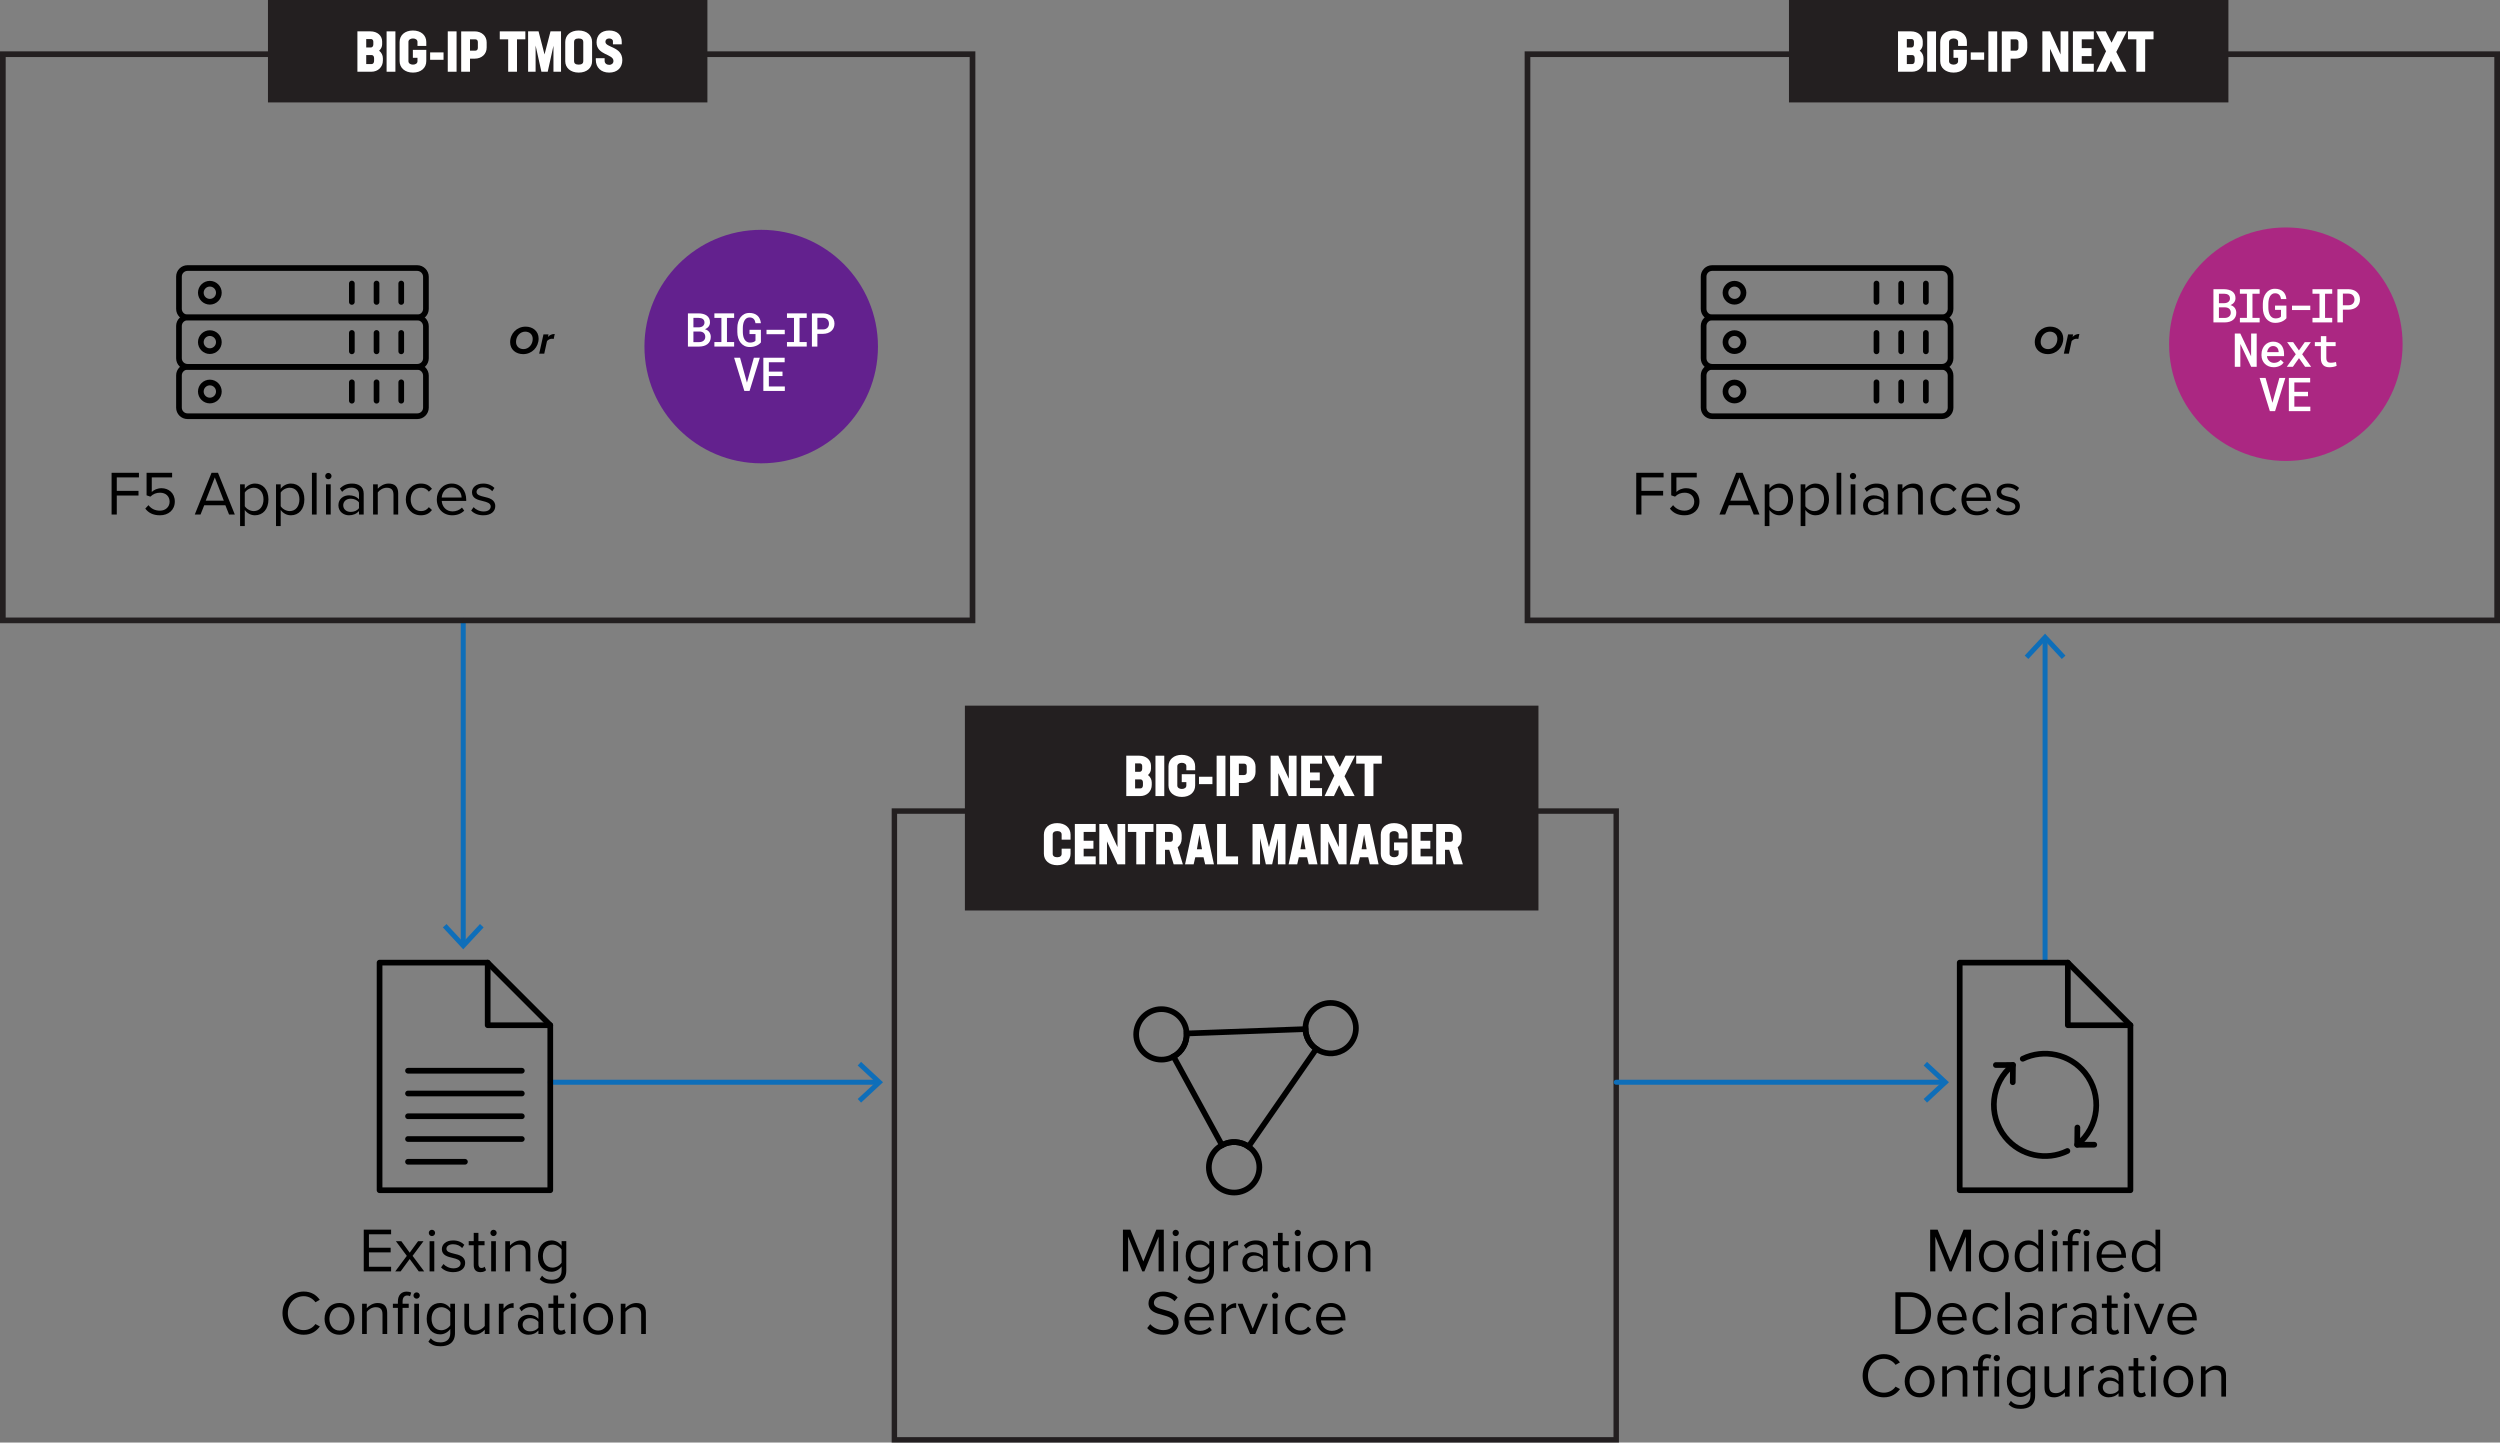 <?xml version="1.0" encoding="UTF-8"?>
<svg xmlns="http://www.w3.org/2000/svg" viewBox="0 0 439.371 253.526">
  <rect x="0" y="0" width="439.371" height="253.526" fill="#808080" stroke="none"/>
  <g id="Layer_1" data-name="Layer 1">
    <g>
      <line x1="359.418" y1="112.315" x2="359.418" y2="169.18" fill="none" stroke="#0e6eb9" stroke-linecap="round" stroke-miterlimit="10" stroke-width=".876"/>
      <polygon points="355.836 115.218 356.477 115.816 359.417 112.652 362.359 115.816 363 115.218 359.417 111.365 355.836 115.218" fill="#0e6eb9" stroke-width="0"/>
    </g>
    <g>
      <line x1="81.413" y1="109.032" x2="81.413" y2="165.897" fill="none" stroke="#0e6eb9" stroke-linecap="round" stroke-miterlimit="10" stroke-width=".876"/>
      <polygon points="77.831 162.994 78.472 162.397 81.413 165.561 84.354 162.397 84.995 162.994 81.413 166.847 77.831 162.994" fill="#0e6eb9" stroke-width="0"/>
    </g>
    <rect x="268.453" y="9.525" width="170.418" height="99.507" fill="none" stroke="#231f20" stroke-miterlimit="10"/>
    <rect x="314.409" width="77.231" height="18" fill="#231f20" stroke-width="0"/>
    <g>
      <path d="m338.05,10.229v.41c0,1.139-.85,1.969-2.028,1.969h-2.449v-7.096h2.309c1.18,0,2.039.75,2.039,1.769v.51c0,.41-.189.82-.529,1.12.42.32.659.819.659,1.319Zm-2.928-3.368v1.479h.839c.23,0,.41-.22.41-.53v-.5c0-.25-.18-.45-.399-.45h-.85Zm1.379,3.348c0-.3-.16-.529-.41-.529h-.969v1.579h.959c.26,0,.42-.25.42-.55v-.5Z" fill="#fff" stroke-width="0"/>
      <path d="m338.703,5.512h1.55v7.096h-1.55v-7.096Z" fill="#fff" stroke-width="0"/>
      <path d="m344.132,8.07v-.709c0-.36-.33-.6-.79-.6s-.799.24-.799.6v3.398c0,.36.34.6.789.6.47,0,.8-.24.8-.6v-.6h-.81v-1.399h2.358v1.979c0,1.189-.919,2.019-2.339,2.019s-2.349-.83-2.349-2.019v-3.358c0-1.189.92-2.019,2.339-2.019s2.349.83,2.349,2.019v.689h-1.549Z" fill="#fff" stroke-width="0"/>
      <path d="m346.353,9.21h2.358v1.299h-2.358v-1.299Z" fill="#fff" stroke-width="0"/>
      <path d="m349.453,5.512h1.549v7.096h-1.549v-7.096Z" fill="#fff" stroke-width="0"/>
      <path d="m356.29,7.45v.91c0,1.149-.869,1.949-2.108,1.949h-.819v2.299h-1.55v-7.096h2.359c1.239,0,2.118.8,2.118,1.939Zm-1.549-.07c0-.28-.18-.47-.46-.47h-.919v1.999h.909c.29,0,.47-.19.47-.48v-1.049Z" fill="#fff" stroke-width="0"/>
      <path d="m363.5,5.512v7.096h-1.359l-1.849-4.038v4.038h-1.35v-7.096h1.35l1.849,4.058v-4.058h1.359Z" fill="#fff" stroke-width="0"/>
      <path d="m365.862,6.911v1.549h1.719v1.399h-1.719v1.349h2.118v1.399h-3.668v-7.096h3.668v1.399h-2.118Z" fill="#fff" stroke-width="0"/>
      <path d="m371.93,9.13l1.779,3.478h-1.739l-.979-1.919-.919,1.919h-1.649l1.709-3.598-1.779-3.498h1.729l1.02,1.989.999-1.989h1.68l-1.85,3.618Z" fill="#fff" stroke-width="0"/>
      <path d="m378.48,6.911h-1.47v5.697h-1.549v-5.697h-1.479v-1.399h4.498v1.399Z" fill="#fff" stroke-width="0"/>
    </g>
    <g>
      <path d="m360.324,57.405c1.288,0,2.29.812,2.29,2.087,0,1.527-1.17,2.746-2.711,2.746-1.296,0-2.297-.812-2.297-2.094,0-1.527,1.177-2.738,2.718-2.738Zm-.063.882c-.903,0-1.618.792-1.618,1.793,0,.792.567,1.275,1.317,1.275.896,0,1.617-.792,1.617-1.793,0-.785-.567-1.275-1.316-1.275Z" stroke-width="0"/>
      <path d="m362.716,62.154l.75-3.383h.89l-.105.448c.301-.322.665-.525,1.197-.525l-.188.882c-.057-.014-.183-.042-.329-.042-.322,0-.638.182-.841.406l-.483,2.213h-.89Z" stroke-width="0"/>
    </g>
    <rect x="157.187" y="142.542" width="126.861" height="110.507" fill="none" stroke="#231f20" stroke-miterlimit="10" stroke-width=".954"/>
    <rect x="169.58" y="124.017" width="100.8" height="36" fill="#231f20" stroke-width="0"/>
    <g>
      <path d="m202.419,137.53v.41c0,1.14-.85,1.969-2.029,1.969h-2.449v-7.096h2.309c1.18,0,2.039.75,2.039,1.769v.51c0,.41-.19.82-.53,1.12.42.319.66.819.66,1.318Zm-2.928-3.368v1.479h.839c.23,0,.41-.22.41-.529v-.5c0-.25-.18-.45-.399-.45h-.85Zm1.379,3.349c0-.3-.16-.529-.41-.529h-.969v1.579h.959c.26,0,.42-.25.42-.55v-.5Z" fill="#fff" stroke-width="0"/>
      <path d="m203.071,132.812h1.549v7.096h-1.549v-7.096Z" fill="#fff" stroke-width="0"/>
      <path d="m208.499,135.371v-.71c0-.36-.33-.6-.79-.6s-.799.24-.799.6v3.398c0,.359.34.6.79.6.47,0,.799-.24.799-.6v-.6h-.81v-1.399h2.359v1.979c0,1.189-.919,2.02-2.339,2.02s-2.349-.83-2.349-2.02v-3.357c0-1.19.919-2.02,2.339-2.02s2.349.83,2.349,2.02v.689h-1.549Z" fill="#fff" stroke-width="0"/>
      <path d="m210.721,136.511h2.359v1.299h-2.359v-1.299Z" fill="#fff" stroke-width="0"/>
      <path d="m213.82,132.812h1.549v7.096h-1.549v-7.096Z" fill="#fff" stroke-width="0"/>
      <path d="m220.658,134.751v.91c0,1.149-.87,1.948-2.109,1.948h-.819v2.299h-1.549v-7.096h2.359c1.239,0,2.119.8,2.119,1.939Zm-1.549-.069c0-.28-.18-.47-.46-.47h-.919v2h.91c.29,0,.47-.19.47-.48v-1.049Z" fill="#fff" stroke-width="0"/>
      <path d="m227.868,132.812v7.096h-1.359l-1.849-4.037v4.037h-1.35v-7.096h1.35l1.849,4.058v-4.058h1.359Z" fill="#fff" stroke-width="0"/>
      <path d="m230.23,134.212v1.549h1.719v1.399h-1.719v1.349h2.118v1.399h-3.668v-7.096h3.668v1.399h-2.118Z" fill="#fff" stroke-width="0"/>
      <path d="m236.299,136.431l1.779,3.478h-1.739l-.979-1.919-.919,1.919h-1.649l1.709-3.598-1.779-3.499h1.729l1.02,1.989.999-1.989h1.68l-1.85,3.619Z" fill="#fff" stroke-width="0"/>
      <path d="m242.848,134.212h-1.47v5.697h-1.549v-5.697h-1.479v-1.399h4.498v1.399Z" fill="#fff" stroke-width="0"/>
      <path d="m183.461,150.039v-3.357c0-1.189.919-2.02,2.339-2.02s2.349.83,2.349,2.02v.89h-1.569v-.91c0-.359-.26-.6-.77-.6-.53,0-.799.24-.799.6v3.398c0,.359.27.6.79.6s.779-.24.779-.6v-.909h1.569v.889c0,1.189-.919,2.02-2.339,2.02s-2.349-.83-2.349-2.02Z" fill="#fff" stroke-width="0"/>
      <path d="m190.45,146.212v1.549h1.719v1.399h-1.719v1.349h2.119v1.399h-3.668v-7.096h3.668v1.399h-2.119Z" fill="#fff" stroke-width="0"/>
      <path d="m197.758,144.813v7.096h-1.359l-1.849-4.037v4.037h-1.35v-7.096h1.35l1.849,4.058v-4.058h1.359Z" fill="#fff" stroke-width="0"/>
      <path d="m202.718,146.212h-1.469v5.696h-1.549v-5.696h-1.479v-1.399h4.498v1.399Z" fill="#fff" stroke-width="0"/>
      <path d="m205.489,149.35h-.74v2.559h-1.549v-7.096h2.359c1.239,0,2.119.789,2.119,1.938v.66c0,.63-.27,1.159-.709,1.499l.919,2.998h-1.619l-.779-2.559Zm-.74-1.399h.91c.29,0,.47-.18.47-.47v-.799c0-.29-.18-.47-.46-.47h-.919v1.738Z" fill="#fff" stroke-width="0"/>
      <path d="m211.519,150.659h-1.449l-.29,1.249h-1.509l1.529-7.096h2.009l1.539,7.096h-1.539l-.29-1.249Zm-.719-3.958l-.45,2.559h.899l-.45-2.559Z" fill="#fff" stroke-width="0"/>
      <path d="m217.589,150.509v1.399h-3.688v-7.096h1.549v5.696h2.139Z" fill="#fff" stroke-width="0"/>
      <path d="m225.918,151.908h-1.33v-4.567l-1.009,4.567h-1.109l-1.02-4.607v4.607h-1.319v-7.096h1.839l1.05,4.058,1.049-4.058h1.85v7.096Z" fill="#fff" stroke-width="0"/>
      <path d="m229.718,150.659h-1.449l-.289,1.249h-1.51l1.529-7.096h2.009l1.539,7.096h-1.539l-.29-1.249Zm-.719-3.958l-.45,2.559h.899l-.449-2.559Z" fill="#fff" stroke-width="0"/>
      <path d="m236.658,144.813v7.096h-1.359l-1.85-4.037v4.037h-1.349v-7.096h1.349l1.85,4.058v-4.058h1.359Z" fill="#fff" stroke-width="0"/>
      <path d="m240.459,150.659h-1.449l-.29,1.249h-1.509l1.529-7.096h2.009l1.539,7.096h-1.539l-.29-1.249Zm-.72-3.958l-.449,2.559h.899l-.45-2.559Z" fill="#fff" stroke-width="0"/>
      <path d="m245.808,147.371v-.71c0-.359-.329-.6-.789-.6s-.8.24-.8.6v3.398c0,.359.34.6.79.6.47,0,.799-.24.799-.6v-.6h-.81v-1.399h2.359v1.979c0,1.189-.92,2.02-2.339,2.02s-2.349-.83-2.349-2.02v-3.357c0-1.189.919-2.02,2.339-2.02s2.349.83,2.349,2.02v.689h-1.55Z" fill="#fff" stroke-width="0"/>
      <path d="m249.659,146.212v1.549h1.719v1.399h-1.719v1.349h2.119v1.399h-3.668v-7.096h3.668v1.399h-2.119Z" fill="#fff" stroke-width="0"/>
      <path d="m254.699,149.35h-.74v2.559h-1.549v-7.096h2.358c1.239,0,2.119.789,2.119,1.938v.66c0,.63-.27,1.159-.71,1.499l.92,2.998h-1.619l-.779-2.559Zm-.74-1.399h.91c.289,0,.47-.18.47-.47v-.799c0-.29-.181-.47-.46-.47h-.92v1.738Z" fill="#fff" stroke-width="0"/>
    </g>
    <g>
      <path d="m203.624,223.447v-6.105l-2.497,6.105h-.374l-2.486-6.105v6.105h-.914v-7.338h1.31l2.277,5.589,2.288-5.589h1.309v7.338h-.913Z" stroke-width="0"/>
      <path d="m206.076,216.681c0-.309.253-.55.55-.55.308,0,.561.241.561.55s-.253.561-.561.561c-.297,0-.55-.253-.55-.561Zm.143,6.766v-5.313h.825v5.313h-.825Z" stroke-width="0"/>
      <path d="m209.101,224.195c.44.528.968.727,1.728.727.88,0,1.705-.43,1.705-1.596v-.759c-.385.539-1.034.946-1.782.946-1.386,0-2.365-1.034-2.365-2.751,0-1.705.968-2.761,2.365-2.761.715,0,1.354.352,1.782.935v-.803h.825v5.16c0,1.76-1.232,2.31-2.53,2.31-.902,0-1.518-.176-2.146-.792l.418-.616Zm3.433-4.599c-.286-.462-.924-.857-1.584-.857-1.067,0-1.706.847-1.706,2.023,0,1.167.638,2.024,1.706,2.024.66,0,1.298-.407,1.584-.869v-2.321Z" stroke-width="0"/>
      <path d="m215.008,223.447v-5.313h.825v.858c.429-.562,1.045-.969,1.771-.969v.848c-.099-.022-.198-.033-.33-.033-.506,0-1.199.418-1.441.847v3.763h-.825Z" stroke-width="0"/>
      <path d="m221.961,223.447v-.604c-.44.483-1.045.736-1.761.736-.902,0-1.859-.604-1.859-1.76,0-1.188.958-1.749,1.859-1.749.726,0,1.332.23,1.761.726v-.957c0-.715-.572-1.122-1.343-1.122-.638,0-1.155.231-1.628.737l-.385-.572c.572-.594,1.254-.88,2.124-.88,1.122,0,2.058.506,2.058,1.793v3.652h-.825Zm0-2.123c-.319-.44-.88-.66-1.463-.66-.771,0-1.31.484-1.31,1.166,0,.671.539,1.155,1.31,1.155.583,0,1.144-.22,1.463-.66v-1.001Z" stroke-width="0"/>
      <path d="m224.6,222.335v-3.477h-.881v-.726h.881v-1.452h.825v1.452h1.078v.726h-1.078v3.301c0,.396.176.683.539.683.23,0,.45-.1.561-.221l.242.616c-.209.198-.506.341-.99.341-.781,0-1.177-.45-1.177-1.243Z" stroke-width="0"/>
      <path d="m227.526,216.681c0-.309.253-.55.55-.55.308,0,.562.241.562.55s-.254.561-.562.561c-.297,0-.55-.253-.55-.561Zm.143,6.766v-5.313h.825v5.313h-.825Z" stroke-width="0"/>
      <path d="m229.836,220.784c0-1.54,1.013-2.783,2.63-2.783s2.629,1.243,2.629,2.783-1.012,2.794-2.629,2.794-2.63-1.254-2.63-2.794Zm4.39,0c0-1.078-.627-2.046-1.76-2.046s-1.771.968-1.771,2.046c0,1.089.638,2.058,1.771,2.058s1.76-.969,1.76-2.058Z" stroke-width="0"/>
      <path d="m240.022,223.447v-3.477c0-.935-.473-1.231-1.188-1.231-.649,0-1.266.396-1.573.824v3.884h-.825v-5.313h.825v.771c.374-.44,1.1-.902,1.892-.902,1.111,0,1.694.561,1.694,1.716v3.729h-.825Z" stroke-width="0"/>
      <path d="m202.154,232.72c.484.539,1.276,1.045,2.311,1.045,1.309,0,1.727-.704,1.727-1.266,0-.88-.891-1.122-1.859-1.386-1.177-.309-2.486-.639-2.486-2.079,0-1.211,1.078-2.036,2.52-2.036,1.122,0,1.991.374,2.607,1.023l-.55.671c-.55-.604-1.32-.88-2.123-.88-.88,0-1.507.474-1.507,1.166,0,.737.847.957,1.782,1.21,1.199.319,2.563.693,2.563,2.233,0,1.067-.726,2.156-2.707,2.156-1.276,0-2.211-.483-2.816-1.166l.539-.692Z" stroke-width="0"/>
      <path d="m210.778,229.001c1.606,0,2.553,1.254,2.553,2.85v.209h-4.302c.066,1.001.77,1.837,1.914,1.837.605,0,1.221-.242,1.64-.671l.396.539c-.528.528-1.243.813-2.112.813-1.573,0-2.707-1.133-2.707-2.794,0-1.54,1.1-2.783,2.618-2.783Zm-1.749,2.453h3.487c-.011-.792-.539-1.771-1.749-1.771-1.133,0-1.694.957-1.738,1.771Z" stroke-width="0"/>
      <path d="m214.661,234.447v-5.313h.825v.858c.429-.562,1.045-.969,1.771-.969v.848c-.099-.022-.198-.033-.33-.033-.506,0-1.199.418-1.441.847v3.763h-.825Z" stroke-width="0"/>
      <path d="m219.71,234.447l-2.211-5.313h.891l1.771,4.356,1.76-4.356h.902l-2.211,5.313h-.902Z" stroke-width="0"/>
      <path d="m223.539,227.681c0-.309.253-.55.55-.55.308,0,.562.241.562.55s-.254.561-.562.561c-.297,0-.55-.253-.55-.561Zm.143,6.766v-5.313h.825v5.313h-.825Z" stroke-width="0"/>
      <path d="m228.5,229.001c.968,0,1.54.396,1.947.924l-.551.506c-.352-.483-.803-.692-1.353-.692-1.134,0-1.838.869-1.838,2.046s.704,2.058,1.838,2.058c.55,0,1.001-.221,1.353-.693l.551.506c-.407.528-.979.924-1.947.924-1.585,0-2.651-1.21-2.651-2.794,0-1.573,1.066-2.783,2.651-2.783Z" stroke-width="0"/>
      <path d="m233.912,229.001c1.606,0,2.553,1.254,2.553,2.85v.209h-4.302c.065,1.001.77,1.837,1.914,1.837.605,0,1.221-.242,1.64-.671l.396.539c-.528.528-1.243.813-2.112.813-1.573,0-2.706-1.133-2.706-2.794,0-1.54,1.1-2.783,2.618-2.783Zm-1.749,2.453h3.487c-.011-.792-.539-1.771-1.749-1.771-1.134,0-1.694.957-1.738,1.771Z" stroke-width="0"/>
    </g>
    <g>
      <path d="m63.928,223.447v-7.338h4.808v.814h-3.895v2.365h3.817v.814h-3.817v2.53h3.895v.813h-4.808Z" stroke-width="0"/>
      <path d="m73.597,223.447l-1.595-2.178-1.595,2.178h-.946l2.036-2.729-1.925-2.585h.957l1.474,2.024,1.474-2.024h.957l-1.925,2.585,2.046,2.729h-.957Z" stroke-width="0"/>
      <path d="m75.357,216.681c0-.309.253-.55.55-.55.308,0,.562.241.562.55s-.253.561-.562.561c-.297,0-.55-.253-.55-.561Zm.143,6.766v-5.313h.825v5.313h-.825Z" stroke-width="0"/>
      <path d="m77.942,222.149c.352.407,1.023.759,1.75.759.814,0,1.254-.363,1.254-.88,0-.583-.649-.771-1.364-.946-.902-.209-1.925-.451-1.925-1.551,0-.825.715-1.529,1.98-1.529.902,0,1.54.341,1.969.77l-.385.572c-.319-.385-.902-.671-1.584-.671-.726,0-1.177.33-1.177.803,0,.518.605.683,1.298.848.924.209,1.991.473,1.991,1.65,0,.891-.715,1.605-2.09,1.605-.869,0-1.606-.264-2.145-.836l.429-.594Z" stroke-width="0"/>
      <path d="m83.255,222.335v-3.477h-.88v-.726h.88v-1.452h.825v1.452h1.078v.726h-1.078v3.301c0,.396.176.683.539.683.231,0,.451-.1.561-.221l.242.616c-.209.198-.506.341-.99.341-.781,0-1.177-.45-1.177-1.243Z" stroke-width="0"/>
      <path d="m86.181,216.681c0-.309.253-.55.55-.55.308,0,.561.241.561.55s-.253.561-.561.561c-.297,0-.55-.253-.55-.561Zm.143,6.766v-5.313h.825v5.313h-.825Z" stroke-width="0"/>
      <path d="m92.385,223.447v-3.477c0-.935-.473-1.231-1.188-1.231-.649,0-1.265.396-1.573.824v3.884h-.825v-5.313h.825v.771c.374-.44,1.1-.902,1.892-.902,1.111,0,1.694.561,1.694,1.716v3.729h-.825Z" stroke-width="0"/>
      <path d="m95.266,224.195c.44.528.968.727,1.728.727.88,0,1.705-.43,1.705-1.596v-.759c-.385.539-1.034.946-1.782.946-1.386,0-2.365-1.034-2.365-2.751,0-1.705.968-2.761,2.365-2.761.715,0,1.354.352,1.782.935v-.803h.825v5.16c0,1.76-1.232,2.31-2.53,2.31-.902,0-1.518-.176-2.146-.792l.418-.616Zm3.433-4.599c-.286-.462-.924-.857-1.584-.857-1.067,0-1.706.847-1.706,2.023,0,1.167.638,2.024,1.706,2.024.66,0,1.298-.407,1.584-.869v-2.321Z" stroke-width="0"/>
      <path d="m49.645,230.783c0-2.256,1.661-3.796,3.741-3.796,1.331,0,2.233.627,2.816,1.452l-.77.43c-.418-.616-1.177-1.067-2.046-1.067-1.573,0-2.794,1.232-2.794,2.981,0,1.738,1.221,2.981,2.794,2.981.869,0,1.628-.44,2.046-1.067l.781.429c-.616.837-1.496,1.452-2.827,1.452-2.08,0-3.741-1.54-3.741-3.795Z" stroke-width="0"/>
      <path d="m57.037,231.784c0-1.54,1.012-2.783,2.629-2.783s2.629,1.243,2.629,2.783-1.012,2.794-2.629,2.794-2.629-1.254-2.629-2.794Zm4.39,0c0-1.078-.627-2.046-1.76-2.046s-1.771.968-1.771,2.046c0,1.089.638,2.058,1.771,2.058s1.76-.969,1.76-2.058Z" stroke-width="0"/>
      <path d="m67.223,234.447v-3.477c0-.935-.473-1.231-1.188-1.231-.649,0-1.265.396-1.573.824v3.884h-.825v-5.313h.825v.771c.374-.44,1.1-.902,1.892-.902,1.111,0,1.694.561,1.694,1.716v3.729h-.825Z" stroke-width="0"/>
      <path d="m70.754,234.447h-.825v-4.588h-.88v-.726h.88v-.407c0-1.1.616-1.728,1.54-1.728.308,0,.594.056.803.188l-.209.627c-.121-.077-.264-.132-.473-.132-.539,0-.836.374-.836,1.045v.407h1.078v.726h-1.078v4.588Zm1.914-6.766c0-.309.253-.55.55-.55.308,0,.561.241.561.55s-.253.561-.561.561c-.297,0-.55-.253-.55-.561Zm.143,6.766v-5.313h.825v5.313h-.825Z" stroke-width="0"/>
      <path d="m75.704,235.195c.44.528.968.727,1.727.727.88,0,1.705-.43,1.705-1.596v-.759c-.385.539-1.034.946-1.782.946-1.386,0-2.365-1.034-2.365-2.751,0-1.705.968-2.761,2.365-2.761.715,0,1.354.352,1.782.935v-.803h.825v5.16c0,1.76-1.232,2.31-2.53,2.31-.902,0-1.518-.176-2.146-.792l.418-.616Zm3.432-4.599c-.286-.462-.924-.857-1.584-.857-1.067,0-1.706.847-1.706,2.023,0,1.167.638,2.024,1.706,2.024.66,0,1.298-.407,1.584-.869v-2.321Z" stroke-width="0"/>
      <path d="m85.197,234.447v-.748c-.407.462-1.1.88-1.892.88-1.111,0-1.694-.539-1.694-1.693v-3.752h.825v3.498c0,.936.473,1.211,1.188,1.211.649,0,1.265-.374,1.573-.804v-3.905h.825v5.313h-.825Z" stroke-width="0"/>
      <path d="m87.672,234.447v-5.313h.825v.858c.429-.562,1.045-.969,1.771-.969v.848c-.099-.022-.198-.033-.33-.033-.506,0-1.199.418-1.441.847v3.763h-.825Z" stroke-width="0"/>
      <path d="m94.624,234.447v-.604c-.44.483-1.045.736-1.76.736-.902,0-1.859-.604-1.859-1.76,0-1.188.957-1.749,1.859-1.749.726,0,1.332.23,1.76.726v-.957c0-.715-.572-1.122-1.342-1.122-.638,0-1.155.231-1.628.737l-.385-.572c.572-.594,1.254-.88,2.124-.88,1.122,0,2.057.506,2.057,1.793v3.652h-.825Zm0-2.123c-.319-.44-.88-.66-1.463-.66-.771,0-1.31.484-1.31,1.166,0,.671.539,1.155,1.31,1.155.583,0,1.144-.22,1.463-.66v-1.001Z" stroke-width="0"/>
      <path d="m97.263,233.335v-3.477h-.88v-.726h.88v-1.452h.825v1.452h1.078v.726h-1.078v3.301c0,.396.176.683.539.683.231,0,.451-.1.561-.221l.242.616c-.209.198-.506.341-.99.341-.781,0-1.177-.45-1.177-1.243Z" stroke-width="0"/>
      <path d="m100.189,227.681c0-.309.253-.55.55-.55.308,0,.562.241.562.55s-.253.561-.562.561c-.297,0-.55-.253-.55-.561Zm.143,6.766v-5.313h.825v5.313h-.825Z" stroke-width="0"/>
      <path d="m102.499,231.784c0-1.54,1.012-2.783,2.629-2.783s2.629,1.243,2.629,2.783-1.012,2.794-2.629,2.794-2.629-1.254-2.629-2.794Zm4.39,0c0-1.078-.627-2.046-1.76-2.046s-1.771.968-1.771,2.046c0,1.089.638,2.058,1.771,2.058s1.76-.969,1.76-2.058Z" stroke-width="0"/>
      <path d="m112.685,234.447v-3.477c0-.935-.473-1.231-1.188-1.231-.649,0-1.265.396-1.573.824v3.884h-.825v-5.313h.825v.771c.374-.44,1.1-.902,1.892-.902,1.111,0,1.694.561,1.694,1.716v3.729h-.825Z" stroke-width="0"/>
    </g>
    <g>
      <path d="m345.494,223.447v-6.105l-2.497,6.105h-.374l-2.486-6.105v6.105h-.914v-7.338h1.31l2.277,5.589,2.288-5.589h1.31v7.338h-.913Z" stroke-width="0"/>
      <path d="m347.781,220.784c0-1.54,1.012-2.783,2.629-2.783s2.63,1.243,2.63,2.783-1.013,2.794-2.63,2.794-2.629-1.254-2.629-2.794Zm4.39,0c0-1.078-.627-2.046-1.761-2.046s-1.771.968-1.771,2.046c0,1.089.639,2.058,1.771,2.058s1.761-.969,1.761-2.058Z" stroke-width="0"/>
      <path d="m358.231,223.447v-.792c-.396.539-1.045.924-1.793.924-1.387,0-2.365-1.056-2.365-2.783,0-1.694.968-2.794,2.365-2.794.715,0,1.364.352,1.793.935v-2.827h.825v7.338h-.825Zm0-3.851c-.297-.462-.935-.857-1.595-.857-1.067,0-1.706.88-1.706,2.057s.639,2.047,1.706,2.047c.66,0,1.298-.374,1.595-.837v-2.409Z" stroke-width="0"/>
      <path d="m360.562,216.681c0-.309.253-.55.55-.55.309,0,.562.241.562.55s-.253.561-.562.561c-.297,0-.55-.253-.55-.561Zm.144,6.766v-5.313h.825v5.313h-.825Z" stroke-width="0"/>
      <path d="m364.237,223.447h-.825v-4.588h-.881v-.726h.881v-.407c0-1.1.616-1.728,1.54-1.728.308,0,.594.056.803.188l-.209.627c-.121-.077-.264-.132-.473-.132-.539,0-.836.374-.836,1.045v.407h1.078v.726h-1.078v4.588Zm1.914-6.766c0-.309.253-.55.55-.55.309,0,.562.241.562.55s-.253.561-.562.561c-.297,0-.55-.253-.55-.561Zm.143,6.766v-5.313h.825v5.313h-.825Z" stroke-width="0"/>
      <path d="m371.09,218.001c1.606,0,2.553,1.254,2.553,2.85v.209h-4.302c.065,1.001.77,1.837,1.914,1.837.605,0,1.221-.242,1.64-.671l.396.539c-.528.528-1.243.813-2.112.813-1.573,0-2.706-1.133-2.706-2.794,0-1.54,1.1-2.783,2.618-2.783Zm-1.749,2.453h3.487c-.011-.792-.539-1.771-1.749-1.771-1.134,0-1.694.957-1.738,1.771Z" stroke-width="0"/>
      <path d="m378.823,223.447v-.792c-.396.539-1.046.924-1.794.924-1.386,0-2.365-1.056-2.365-2.783,0-1.694.969-2.794,2.365-2.794.716,0,1.364.352,1.794.935v-2.827h.825v7.338h-.825Zm0-3.851c-.298-.462-.936-.857-1.596-.857-1.067,0-1.705.88-1.705,2.057s.638,2.047,1.705,2.047c.66,0,1.298-.374,1.596-.837v-2.409Z" stroke-width="0"/>
      <path d="m333.112,234.447v-7.338h2.509c2.277,0,3.763,1.596,3.763,3.675,0,2.09-1.485,3.663-3.763,3.663h-2.509Zm.914-.813h1.595c1.782,0,2.816-1.276,2.816-2.85,0-1.584-1.001-2.86-2.816-2.86h-1.595v5.71Z" stroke-width="0"/>
      <path d="m343.09,229.001c1.606,0,2.553,1.254,2.553,2.85v.209h-4.302c.066,1.001.771,1.837,1.914,1.837.605,0,1.222-.242,1.64-.671l.396.539c-.528.528-1.243.813-2.112.813-1.573,0-2.707-1.133-2.707-2.794,0-1.54,1.101-2.783,2.618-2.783Zm-1.749,2.453h3.487c-.011-.792-.539-1.771-1.749-1.771-1.133,0-1.694.957-1.738,1.771Z" stroke-width="0"/>
      <path d="m349.316,229.001c.968,0,1.54.396,1.947.924l-.551.506c-.352-.483-.803-.692-1.353-.692-1.134,0-1.838.869-1.838,2.046s.704,2.058,1.838,2.058c.55,0,1.001-.221,1.353-.693l.551.506c-.407.528-.979.924-1.947.924-1.585,0-2.651-1.21-2.651-2.794,0-1.573,1.066-2.783,2.651-2.783Z" stroke-width="0"/>
      <path d="m352.418,234.447v-7.338h.825v7.338h-.825Z" stroke-width="0"/>
      <path d="m358.215,234.447v-.604c-.44.483-1.045.736-1.761.736-.901,0-1.859-.604-1.859-1.76,0-1.188.958-1.749,1.859-1.749.727,0,1.332.23,1.761.726v-.957c0-.715-.572-1.122-1.343-1.122-.638,0-1.154.231-1.628.737l-.385-.572c.572-.594,1.254-.88,2.123-.88,1.122,0,2.058.506,2.058,1.793v3.652h-.825Zm0-2.123c-.319-.44-.88-.66-1.463-.66-.771,0-1.31.484-1.31,1.166,0,.671.539,1.155,1.31,1.155.583,0,1.144-.22,1.463-.66v-1.001Z" stroke-width="0"/>
      <path d="m360.689,234.447v-5.313h.825v.858c.429-.562,1.045-.969,1.771-.969v.848c-.099-.022-.197-.033-.33-.033-.506,0-1.199.418-1.44.847v3.763h-.825Z" stroke-width="0"/>
      <path d="m367.641,234.447v-.604c-.44.483-1.045.736-1.761.736-.901,0-1.859-.604-1.859-1.76,0-1.188.958-1.749,1.859-1.749.727,0,1.332.23,1.761.726v-.957c0-.715-.572-1.122-1.343-1.122-.638,0-1.154.231-1.628.737l-.385-.572c.572-.594,1.254-.88,2.123-.88,1.122,0,2.058.506,2.058,1.793v3.652h-.825Zm0-2.123c-.319-.44-.88-.66-1.463-.66-.771,0-1.31.484-1.31,1.166,0,.671.539,1.155,1.31,1.155.583,0,1.144-.22,1.463-.66v-1.001Z" stroke-width="0"/>
      <path d="m370.281,233.335v-3.477h-.88v-.726h.88v-1.452h.825v1.452h1.078v.726h-1.078v3.301c0,.396.176.683.539.683.231,0,.451-.1.562-.221l.241.616c-.209.198-.506.341-.989.341-.781,0-1.178-.45-1.178-1.243Z" stroke-width="0"/>
      <path d="m373.207,227.681c0-.309.253-.55.55-.55.309,0,.562.241.562.55s-.253.561-.562.561c-.297,0-.55-.253-.55-.561Zm.144,6.766v-5.313h.825v5.313h-.825Z" stroke-width="0"/>
      <path d="m377.244,234.447l-2.211-5.313h.891l1.771,4.356,1.76-4.356h.902l-2.211,5.313h-.902Z" stroke-width="0"/>
      <path d="m383.525,229.001c1.606,0,2.553,1.254,2.553,2.85v.209h-4.302c.065,1.001.77,1.837,1.914,1.837.605,0,1.221-.242,1.64-.671l.396.539c-.528.528-1.243.813-2.112.813-1.573,0-2.706-1.133-2.706-2.794,0-1.54,1.1-2.783,2.618-2.783Zm-1.749,2.453h3.487c-.011-.792-.539-1.771-1.749-1.771-1.134,0-1.694.957-1.738,1.771Z" stroke-width="0"/>
      <path d="m327.354,241.783c0-2.256,1.661-3.796,3.74-3.796,1.331,0,2.233.627,2.816,1.452l-.77.43c-.419-.616-1.178-1.067-2.047-1.067-1.573,0-2.794,1.232-2.794,2.981,0,1.738,1.221,2.981,2.794,2.981.869,0,1.628-.44,2.047-1.067l.78.429c-.616.837-1.496,1.452-2.827,1.452-2.079,0-3.74-1.54-3.74-3.795Z" stroke-width="0"/>
      <path d="m334.746,242.784c0-1.54,1.013-2.783,2.63-2.783s2.629,1.243,2.629,2.783-1.012,2.794-2.629,2.794-2.63-1.254-2.63-2.794Zm4.39,0c0-1.078-.627-2.046-1.76-2.046s-1.771.968-1.771,2.046c0,1.089.638,2.058,1.771,2.058s1.76-.969,1.76-2.058Z" stroke-width="0"/>
      <path d="m344.932,245.447v-3.477c0-.935-.473-1.231-1.188-1.231-.649,0-1.266.396-1.573.824v3.884h-.825v-5.313h.825v.771c.374-.44,1.1-.902,1.892-.902,1.111,0,1.694.561,1.694,1.716v3.729h-.825Z" stroke-width="0"/>
      <path d="m348.463,245.447h-.825v-4.588h-.88v-.726h.88v-.407c0-1.1.616-1.728,1.54-1.728.309,0,.595.056.804.188l-.209.627c-.121-.077-.265-.132-.474-.132-.539,0-.836.374-.836,1.045v.407h1.078v.726h-1.078v4.588Zm1.914-6.766c0-.309.253-.55.551-.55.308,0,.561.241.561.55s-.253.561-.561.561c-.298,0-.551-.253-.551-.561Zm.144,6.766v-5.313h.825v5.313h-.825Z" stroke-width="0"/>
      <path d="m353.413,246.195c.44.528.968.727,1.728.727.88,0,1.705-.43,1.705-1.596v-.759c-.385.539-1.034.946-1.782.946-1.387,0-2.365-1.034-2.365-2.751,0-1.705.968-2.761,2.365-2.761.715,0,1.354.352,1.782.935v-.803h.825v5.16c0,1.76-1.232,2.31-2.53,2.31-.902,0-1.519-.176-2.146-.792l.418-.616Zm3.433-4.599c-.286-.462-.924-.857-1.584-.857-1.067,0-1.706.847-1.706,2.023,0,1.167.639,2.024,1.706,2.024.66,0,1.298-.407,1.584-.869v-2.321Z" stroke-width="0"/>
      <path d="m362.906,245.447v-.748c-.407.462-1.1.88-1.892.88-1.111,0-1.694-.539-1.694-1.693v-3.752h.825v3.498c0,.936.473,1.211,1.188,1.211.649,0,1.266-.374,1.573-.804v-3.905h.825v5.313h-.825Z" stroke-width="0"/>
      <path d="m365.381,245.447v-5.313h.825v.858c.429-.562,1.045-.969,1.771-.969v.848c-.1-.022-.198-.033-.33-.033-.506,0-1.199.418-1.441.847v3.763h-.825Z" stroke-width="0"/>
      <path d="m372.333,245.447v-.604c-.439.483-1.045.736-1.76.736-.902,0-1.859-.604-1.859-1.76,0-1.188.957-1.749,1.859-1.749.726,0,1.331.23,1.76.726v-.957c0-.715-.571-1.122-1.342-1.122-.638,0-1.155.231-1.628.737l-.386-.572c.572-.594,1.255-.88,2.124-.88,1.122,0,2.057.506,2.057,1.793v3.652h-.825Zm0-2.123c-.318-.44-.88-.66-1.463-.66-.771,0-1.31.484-1.31,1.166,0,.671.539,1.155,1.31,1.155.583,0,1.145-.22,1.463-.66v-1.001Z" stroke-width="0"/>
      <path d="m374.972,244.335v-3.477h-.88v-.726h.88v-1.452h.825v1.452h1.078v.726h-1.078v3.301c0,.396.176.683.539.683.231,0,.451-.1.562-.221l.241.616c-.209.198-.506.341-.989.341-.781,0-1.178-.45-1.178-1.243Z" stroke-width="0"/>
      <path d="m377.898,238.681c0-.309.253-.55.55-.55.309,0,.562.241.562.55s-.253.561-.562.561c-.297,0-.55-.253-.55-.561Zm.144,6.766v-5.313h.825v5.313h-.825Z" stroke-width="0"/>
      <path d="m380.208,242.784c0-1.54,1.013-2.783,2.63-2.783s2.629,1.243,2.629,2.783-1.012,2.794-2.629,2.794-2.63-1.254-2.63-2.794Zm4.39,0c0-1.078-.627-2.046-1.76-2.046s-1.771.968-1.771,2.046c0,1.089.638,2.058,1.771,2.058s1.76-.969,1.76-2.058Z" stroke-width="0"/>
      <path d="m390.394,245.447v-3.477c0-.935-.473-1.231-1.188-1.231-.649,0-1.266.396-1.573.824v3.884h-.825v-5.313h.825v.771c.374-.44,1.1-.902,1.892-.902,1.111,0,1.694.561,1.694,1.716v3.729h-.825Z" stroke-width="0"/>
    </g>
    <rect x=".5" y="9.525" width="170.418" height="99.507" fill="none" stroke="#231f20" stroke-miterlimit="10"/>
    <g>
      <path d="m92.371,57.405c1.289,0,2.29.812,2.29,2.087,0,1.527-1.17,2.746-2.71,2.746-1.296,0-2.297-.812-2.297-2.094,0-1.527,1.177-2.738,2.718-2.738Zm-.063.882c-.903,0-1.618.792-1.618,1.793,0,.792.567,1.275,1.317,1.275.896,0,1.618-.792,1.618-1.793,0-.785-.567-1.275-1.317-1.275Z" stroke-width="0"/>
      <path d="m94.763,62.154l.75-3.383h.89l-.105.448c.301-.322.666-.525,1.198-.525l-.189.882c-.056-.014-.182-.042-.329-.042-.322,0-.638.182-.841.406l-.483,2.213h-.89Z" stroke-width="0"/>
    </g>
    <g id="product-big-ip-ve">
      <g id="uuid-36f37b2d-acd7-4af1-82de-b24ce6541d9e">
        <circle cx="133.78" cy="60.91" r="20.52" fill="#63218e" stroke-width="0"/>
        <path d="m120.902,60.91v-5.836h1.863c.28.002.543.034.788.096.244.062.458.156.641.284.183.128.326.291.431.491.105.198.154.435.152.707-.003.288-.083.535-.24.74-.158.204-.37.363-.637.475.162.045.308.11.435.194.126.084.233.185.319.303.085.117.15.247.196.391.045.143.068.294.068.455,0,.278-.051.522-.152.734-.103.21-.242.387-.423.529-.181.142-.395.248-.641.322-.247.073-.514.111-.799.114h-2.001Zm.965-3.379h.921c.145-.003.278-.022.403-.058s.232-.09.322-.16c.09-.071.162-.158.216-.261.053-.104.08-.222.08-.355,0-.148-.026-.273-.076-.377-.051-.105-.122-.191-.214-.257-.092-.067-.201-.116-.326-.147-.126-.031-.264-.048-.412-.05h-.914v1.663h0Zm0,.734v1.859h1.05c.152-.003.29-.026.417-.07.125-.044.234-.106.324-.183.09-.078.162-.172.214-.284s.078-.238.078-.377c0-.148-.023-.278-.068-.395-.046-.116-.111-.214-.196-.294-.086-.08-.191-.143-.313-.187-.123-.044-.261-.068-.412-.07,0,0-1.094,0-1.094,0Z" fill="#fff" stroke-width="0"/>
        <path d="m125.552,55.074h3.471v.797h-1.262v4.245h1.262v.793h-3.471v-.793h1.234v-4.245h-1.234v-.797Z" fill="#fff" stroke-width="0"/>
        <path d="m133.729,60.181c-.1.117-.215.226-.349.324-.134.098-.283.185-.449.256s-.346.128-.539.168c-.194.04-.401.061-.62.061-.351,0-.661-.068-.93-.204-.271-.136-.498-.322-.683-.559-.187-.236-.327-.515-.425-.835-.098-.32-.149-.665-.15-1.034v-.721c0-.368.048-.713.145-1.034.096-.321.235-.6.415-.837.181-.238.401-.426.663-.563.262-.139.561-.206.898-.206.302,0,.571.041.81.124.237.082.442.202.614.359.17.156.307.347.406.571s.163.475.191.753h-.946c-.024-.158-.063-.3-.112-.425-.051-.126-.119-.233-.204-.32-.086-.088-.19-.156-.311-.202-.122-.047-.266-.07-.431-.07-.203,0-.378.05-.523.15-.147.101-.267.235-.363.405-.096.169-.167.365-.212.589-.046.223-.07.456-.072.7v.729c.002.242.027.475.074.698.046.222.12.417.221.587.101.169.229.305.387.406.157.102.347.153.569.156.09,0,.185-.006.28-.018s.188-.032.275-.058c.086-.027.166-.062.238-.103.072-.042.13-.093.176-.154l.008-1.167h-1.054v-.749h1.996l.008,2.224h0Z" fill="#fff" stroke-width="0"/>
        <path d="m137.921,58.738h-3.21v-.774h3.21v.774Z" fill="#fff" stroke-width="0"/>
        <path d="m138.309,55.074h3.471v.797h-1.262v4.245h1.262v.793h-3.471v-.793h1.234v-4.245h-1.234v-.797Z" fill="#fff" stroke-width="0"/>
        <path d="m143.654,58.674v2.237h-.962v-5.836h1.951c.29.002.56.046.807.13.246.084.46.204.639.361.179.156.319.346.419.569.101.223.15.475.15.755,0,.273-.05.518-.15.738-.101.219-.24.406-.419.561-.18.154-.393.274-.639.357-.247.082-.517.125-.807.128h-.99.001Zm0-.778h.99c.162,0,.309-.025.437-.074.128-.05.237-.118.328-.206.09-.088.16-.194.208-.317.048-.123.072-.257.072-.401,0-.152-.024-.292-.072-.421s-.118-.238-.208-.33c-.091-.092-.2-.164-.328-.214-.128-.051-.275-.078-.437-.08h-.99v2.044Z" fill="#fff" stroke-width="0"/>
        <path d="m131.274,67.245l1.215-4.373h1.05l-1.804,5.836h-.918l-1.8-5.836h1.05l1.207,4.373h.001Z" fill="#fff" stroke-width="0"/>
        <path d="m137.524,66.091h-2.401v1.831h2.809v.786h-3.776v-5.836h3.747v.793h-2.781v1.647h2.401v.778h.001Z" fill="#fff" stroke-width="0"/>
      </g>
    </g>
    <g>
      <line x1="96.709" y1="190.202" x2="154.237" y2="190.202" fill="none" stroke="#0e6eb9" stroke-linecap="round" stroke-miterlimit="10" stroke-width=".876"/>
      <polygon points="151.334 193.785 150.737 193.143 153.901 190.203 150.737 187.262 151.334 186.62 155.187 190.203 151.334 193.785" fill="#0e6eb9" stroke-width="0"/>
    </g>
    <g>
      <line x1="284.049" y1="190.202" x2="341.577" y2="190.202" fill="none" stroke="#0e6eb9" stroke-linecap="round" stroke-miterlimit="10" stroke-width=".876"/>
      <polygon points="338.674 193.785 338.076 193.143 341.24 190.203 338.076 187.262 338.674 186.62 342.527 190.203 338.674 193.785" fill="#0e6eb9" stroke-width="0"/>
    </g>
    <rect x="47.094" width="77.231" height="18" fill="#231f20" stroke-width="0"/>
    <g>
      <path d="m67.291,10.229v.41c0,1.139-.85,1.969-2.029,1.969h-2.449v-7.096h2.309c1.18,0,2.039.75,2.039,1.769v.51c0,.41-.19.82-.53,1.12.42.32.66.819.66,1.319Zm-2.928-3.368v1.479h.839c.23,0,.41-.22.41-.53v-.5c0-.25-.18-.45-.399-.45h-.85Zm1.379,3.348c0-.3-.16-.529-.41-.529h-.969v1.579h.959c.26,0,.42-.25.42-.55v-.5Z" fill="#fff" stroke-width="0"/>
      <path d="m67.943,5.512h1.549v7.096h-1.549v-7.096Z" fill="#fff" stroke-width="0"/>
      <path d="m73.371,8.07v-.709c0-.36-.33-.6-.79-.6s-.799.24-.799.6v3.398c0,.36.34.6.79.6.47,0,.799-.24.799-.6v-.6h-.81v-1.399h2.359v1.979c0,1.189-.919,2.019-2.339,2.019s-2.349-.83-2.349-2.019v-3.358c0-1.189.919-2.019,2.339-2.019s2.349.83,2.349,2.019v.689h-1.549Z" fill="#fff" stroke-width="0"/>
      <path d="m75.593,9.21h2.359v1.299h-2.359v-1.299Z" fill="#fff" stroke-width="0"/>
      <path d="m78.693,5.512h1.549v7.096h-1.549v-7.096Z" fill="#fff" stroke-width="0"/>
      <path d="m85.53,7.45v.91c0,1.149-.87,1.949-2.109,1.949h-.819v2.299h-1.549v-7.096h2.359c1.239,0,2.119.8,2.119,1.939Zm-1.549-.07c0-.28-.18-.47-.46-.47h-.919v1.999h.91c.29,0,.47-.19.47-.48v-1.049Z" fill="#fff" stroke-width="0"/>
      <path d="m92.33,6.911h-1.469v5.697h-1.549v-5.697h-1.479v-1.399h4.498v1.399Z" fill="#fff" stroke-width="0"/>
      <path d="m98.599,12.608h-1.33v-4.567l-1.009,4.567h-1.109l-1.02-4.607v4.607h-1.319v-7.096h1.839l1.05,4.058,1.049-4.058h1.849v7.096Z" fill="#fff" stroke-width="0"/>
      <path d="m99.342,10.739v-3.358c0-1.189.919-2.019,2.359-2.019,1.429,0,2.358.83,2.358,2.019v3.358c0,1.189-.919,2.019-2.349,2.019-1.439,0-2.369-.83-2.369-2.019Zm3.168.02v-3.398c0-.36-.24-.6-.8-.6-.58,0-.819.24-.819.6v3.398c0,.36.24.6.81.6s.81-.24.81-.6Z" fill="#fff" stroke-width="0"/>
      <path d="m104.713,10.509v-.28h1.549v.44c0,.51.4.729.83.729.34,0,.72-.21.72-.689,0-1.27-2.968-.97-2.968-3.268,0-1.209.779-2.079,2.219-2.079,1.419,0,2.208.79,2.208,1.989v.44h-1.549v-.54c0-.31-.3-.49-.67-.49-.35,0-.649.19-.649.6,0,1.02,2.968.79,2.968,3.208,0,1.299-.859,2.189-2.309,2.189s-2.349-.899-2.349-2.249Z" fill="#fff" stroke-width="0"/>
    </g>
  </g>
  <g id="Isolation_Mode" data-name="Isolation Mode">
    <g>
      <g>
        <path d="m287.565,90.43v-7.338h4.808v.814h-3.895v2.365h3.817v.814h-3.817v3.344h-.913Z" stroke-width="0"/>
        <path d="m294.044,88.78c.484.616,1.122.968,2.024.968,1.001,0,1.694-.682,1.694-1.573,0-.968-.693-1.584-1.684-1.584-.648,0-1.199.209-1.693.693l-.672-.231v-3.96h4.488v.814h-3.575v2.552c.353-.352.979-.66,1.716-.66,1.222,0,2.333.836,2.333,2.343,0,1.497-1.134,2.42-2.607,2.42-1.243,0-2.035-.451-2.585-1.177l.561-.605Z" stroke-width="0"/>
        <path d="m308.213,90.43l-.649-1.628h-3.719l-.648,1.628h-1.012l2.947-7.338h1.134l2.96,7.338h-1.013Zm-2.509-6.524l-1.595,4.082h3.179l-1.584-4.082Z" stroke-width="0"/>
        <path d="m310.973,92.454h-.826v-7.338h.826v.792c.385-.539,1.045-.924,1.793-.924,1.396,0,2.365,1.056,2.365,2.783,0,1.716-.969,2.794-2.365,2.794-.727,0-1.365-.341-1.793-.935v2.828Zm1.584-6.733c-.649,0-1.299.385-1.584.847v2.398c.285.462.935.858,1.584.858,1.066,0,1.705-.88,1.705-2.058s-.639-2.046-1.705-2.046Z" stroke-width="0"/>
        <path d="m317.287,92.454h-.825v-7.338h.825v.792c.385-.539,1.045-.924,1.793-.924,1.397,0,2.365,1.056,2.365,2.783,0,1.716-.968,2.794-2.365,2.794-.726,0-1.364-.341-1.793-.935v2.828Zm1.584-6.733c-.649,0-1.298.385-1.584.847v2.398c.286.462.935.858,1.584.858,1.067,0,1.706-.88,1.706-2.058s-.639-2.046-1.706-2.046Z" stroke-width="0"/>
        <path d="m322.776,90.43v-7.338h.824v7.338h-.824Z" stroke-width="0"/>
        <path d="m325.107,83.664c0-.308.253-.55.55-.55.309,0,.562.242.562.55s-.253.561-.562.561c-.297,0-.55-.253-.55-.561Zm.144,6.766v-5.314h.824v5.314h-.824Z" stroke-width="0"/>
        <path d="m331.048,90.43v-.605c-.439.484-1.045.737-1.76.737-.902,0-1.859-.605-1.859-1.76,0-1.188.957-1.749,1.859-1.749.726,0,1.331.231,1.76.726v-.957c0-.715-.572-1.122-1.342-1.122-.639,0-1.155.231-1.629.737l-.385-.572c.572-.594,1.254-.88,2.123-.88,1.123,0,2.058.506,2.058,1.793v3.652h-.825Zm0-2.124c-.318-.44-.88-.66-1.463-.66-.771,0-1.31.484-1.31,1.166,0,.671.539,1.155,1.31,1.155.583,0,1.145-.22,1.463-.66v-1.001Z" stroke-width="0"/>
        <path d="m337.108,90.43v-3.477c0-.935-.473-1.232-1.188-1.232-.649,0-1.266.396-1.573.825v3.884h-.825v-5.314h.825v.771c.374-.44,1.101-.902,1.892-.902,1.111,0,1.695.561,1.695,1.716v3.729h-.826Z" stroke-width="0"/>
        <path d="m341.926,84.984c.969,0,1.54.396,1.947.924l-.551.506c-.352-.484-.803-.693-1.353-.693-1.134,0-1.837.869-1.837,2.046s.703,2.058,1.837,2.058c.55,0,1.001-.22,1.353-.693l.551.506c-.407.528-.979.924-1.947.924-1.584,0-2.651-1.21-2.651-2.794,0-1.573,1.067-2.783,2.651-2.783Z" stroke-width="0"/>
        <path d="m347.339,84.984c1.605,0,2.553,1.254,2.553,2.85v.209h-4.303c.066,1.001.771,1.837,1.914,1.837.605,0,1.222-.242,1.641-.671l.396.539c-.528.528-1.243.814-2.112.814-1.573,0-2.707-1.133-2.707-2.794,0-1.54,1.101-2.783,2.619-2.783Zm-1.75,2.453h3.488c-.012-.792-.539-1.771-1.75-1.771-1.133,0-1.693.957-1.738,1.771Z" stroke-width="0"/>
        <path d="m351.188,89.132c.352.407,1.023.759,1.749.759.813,0,1.254-.363,1.254-.88,0-.583-.649-.77-1.364-.946-.902-.209-1.926-.451-1.926-1.551,0-.825.716-1.529,1.98-1.529.902,0,1.541.341,1.97.77l-.385.572c-.319-.385-.902-.671-1.585-.671-.726,0-1.177.33-1.177.803,0,.517.604.682,1.298.847.925.209,1.992.473,1.992,1.65,0,.891-.715,1.606-2.091,1.606-.869,0-1.606-.264-2.146-.836l.43-.594Z" stroke-width="0"/>
      </g>
      <g>
        <line x1="338.469" y1="67.191" x2="338.469" y2="70.426" fill="none" stroke="#000" stroke-linecap="round" stroke-linejoin="round"/>
        <line x1="334.129" y1="67.191" x2="334.129" y2="70.426" fill="none" stroke="#000" stroke-linecap="round" stroke-linejoin="round"/>
        <line x1="329.789" y1="67.191" x2="329.789" y2="70.426" fill="none" stroke="#000" stroke-linecap="round" stroke-linejoin="round"/>
        <path d="m304.833,67.724c.599,0,1.085.486,1.085,1.085s-.486,1.085-1.085,1.085-1.085-.486-1.085-1.085.486-1.085,1.085-1.085m0-1c-1.15,0-2.085.935-2.085,2.085s.935,2.085,2.085,2.085,2.085-.935,2.085-2.085-.935-2.085-2.085-2.085h0Z" stroke-width="0"/>
        <path d="m300.912,64.469h40.353c.852,0,1.544.692,1.544,1.544v5.632c0,.83-.674,1.504-1.504,1.504h-40.393c-.83,0-1.504-.674-1.504-1.504v-5.672c0-.83.674-1.504,1.504-1.504Z" fill="none" stroke="#000" stroke-miterlimit="10"/>
        <line x1="338.469" y1="58.511" x2="338.469" y2="61.746" fill="none" stroke="#000" stroke-linecap="round" stroke-linejoin="round"/>
        <line x1="334.129" y1="58.511" x2="334.129" y2="61.746" fill="none" stroke="#000" stroke-linecap="round" stroke-linejoin="round"/>
        <line x1="329.789" y1="58.511" x2="329.789" y2="61.746" fill="none" stroke="#000" stroke-linecap="round" stroke-linejoin="round"/>
        <path d="m304.833,59.043c.599,0,1.085.486,1.085,1.085s-.486,1.085-1.085,1.085-1.085-.486-1.085-1.085.486-1.085,1.085-1.085m0-1c-1.15,0-2.085.935-2.085,2.085s.935,2.085,2.085,2.085,2.085-.935,2.085-2.085-.935-2.085-2.085-2.085h0Z" stroke-width="0"/>
        <path d="m300.912,55.788h40.353c.852,0,1.544.692,1.544,1.544v5.632c0,.83-.674,1.504-1.504,1.504h-40.393c-.83,0-1.504-.674-1.504-1.504v-5.672c0-.83.674-1.504,1.504-1.504Z" fill="none" stroke="#000" stroke-miterlimit="10"/>
        <line x1="338.469" y1="49.831" x2="338.469" y2="53.066" fill="none" stroke="#000" stroke-linecap="round" stroke-linejoin="round"/>
        <line x1="334.129" y1="49.831" x2="334.129" y2="53.066" fill="none" stroke="#000" stroke-linecap="round" stroke-linejoin="round"/>
        <line x1="329.789" y1="49.831" x2="329.789" y2="53.066" fill="none" stroke="#000" stroke-linecap="round" stroke-linejoin="round"/>
        <path d="m304.833,50.363c.599,0,1.085.486,1.085,1.085s-.486,1.085-1.085,1.085-1.085-.486-1.085-1.085.486-1.085,1.085-1.085m0-1c-1.15,0-2.085.935-2.085,2.085s.935,2.085,2.085,2.085,2.085-.935,2.085-2.085-.935-2.085-2.085-2.085h0Z" stroke-width="0"/>
        <path d="m300.912,47.108h40.353c.852,0,1.544.692,1.544,1.544v5.632c0,.83-.674,1.504-1.504,1.504h-40.393c-.83,0-1.504-.674-1.504-1.504v-5.672c0-.83.674-1.504,1.504-1.504Z" fill="none" stroke="#000" stroke-miterlimit="10"/>
      </g>
    </g>
    <g>
      <g>
        <path d="m19.612,90.43v-7.338h4.808v.814h-3.895v2.365h3.817v.814h-3.817v3.344h-.914Z" stroke-width="0"/>
        <path d="m26.091,88.78c.484.616,1.122.968,2.024.968,1.001,0,1.694-.682,1.694-1.573,0-.968-.693-1.584-1.684-1.584-.649,0-1.199.209-1.694.693l-.671-.231v-3.96h4.489v.814h-3.576v2.552c.352-.352.979-.66,1.716-.66,1.221,0,2.333.836,2.333,2.343,0,1.497-1.133,2.42-2.607,2.42-1.243,0-2.035-.451-2.585-1.177l.561-.605Z" stroke-width="0"/>
        <path d="m40.259,90.43l-.649-1.628h-3.719l-.649,1.628h-1.012l2.948-7.338h1.133l2.959,7.338h-1.012Zm-2.508-6.524l-1.595,4.082h3.179l-1.584-4.082Z" stroke-width="0"/>
        <path d="m43.02,92.454h-.825v-7.338h.825v.792c.385-.539,1.045-.924,1.793-.924,1.397,0,2.366,1.056,2.366,2.783,0,1.716-.968,2.794-2.366,2.794-.726,0-1.364-.341-1.793-.935v2.828Zm1.584-6.733c-.649,0-1.298.385-1.584.847v2.398c.286.462.935.858,1.584.858,1.067,0,1.706-.88,1.706-2.058s-.638-2.046-1.706-2.046Z" stroke-width="0"/>
        <path d="m49.334,92.454h-.825v-7.338h.825v.792c.385-.539,1.045-.924,1.793-.924,1.397,0,2.365,1.056,2.365,2.783,0,1.716-.968,2.794-2.365,2.794-.726,0-1.364-.341-1.793-.935v2.828Zm1.584-6.733c-.649,0-1.298.385-1.584.847v2.398c.286.462.935.858,1.584.858,1.067,0,1.706-.88,1.706-2.058s-.638-2.046-1.706-2.046Z" stroke-width="0"/>
        <path d="m54.822,90.43v-7.338h.825v7.338h-.825Z" stroke-width="0"/>
        <path d="m57.154,83.664c0-.308.253-.55.55-.55.308,0,.562.242.562.55s-.253.561-.562.561c-.297,0-.55-.253-.55-.561Zm.143,6.766v-5.314h.825v5.314h-.825Z" stroke-width="0"/>
        <path d="m63.094,90.43v-.605c-.44.484-1.045.737-1.76.737-.902,0-1.859-.605-1.859-1.76,0-1.188.957-1.749,1.859-1.749.726,0,1.332.231,1.76.726v-.957c0-.715-.572-1.122-1.342-1.122-.638,0-1.155.231-1.628.737l-.385-.572c.572-.594,1.254-.88,2.124-.88,1.122,0,2.057.506,2.057,1.793v3.652h-.825Zm0-2.124c-.319-.44-.88-.66-1.463-.66-.771,0-1.31.484-1.31,1.166,0,.671.539,1.155,1.31,1.155.583,0,1.144-.22,1.463-.66v-1.001Z" stroke-width="0"/>
        <path d="m69.155,90.43v-3.477c0-.935-.473-1.232-1.188-1.232-.649,0-1.265.396-1.573.825v3.884h-.825v-5.314h.825v.771c.374-.44,1.1-.902,1.892-.902,1.111,0,1.694.561,1.694,1.716v3.729h-.825Z" stroke-width="0"/>
        <path d="m73.973,84.984c.968,0,1.54.396,1.947.924l-.55.506c-.352-.484-.803-.693-1.353-.693-1.133,0-1.837.869-1.837,2.046s.704,2.058,1.837,2.058c.55,0,1.001-.22,1.353-.693l.55.506c-.407.528-.979.924-1.947.924-1.584,0-2.651-1.21-2.651-2.794,0-1.573,1.067-2.783,2.651-2.783Z" stroke-width="0"/>
        <path d="m79.385,84.984c1.606,0,2.553,1.254,2.553,2.85v.209h-4.302c.066,1.001.77,1.837,1.914,1.837.605,0,1.221-.242,1.64-.671l.396.539c-.528.528-1.243.814-2.112.814-1.573,0-2.707-1.133-2.707-2.794,0-1.54,1.1-2.783,2.618-2.783Zm-1.749,2.453h3.487c-.011-.792-.539-1.771-1.749-1.771-1.133,0-1.694.957-1.738,1.771Z" stroke-width="0"/>
        <path d="m83.235,89.132c.352.407,1.023.759,1.75.759.814,0,1.254-.363,1.254-.88,0-.583-.649-.77-1.364-.946-.902-.209-1.925-.451-1.925-1.551,0-.825.715-1.529,1.98-1.529.902,0,1.54.341,1.969.77l-.385.572c-.319-.385-.902-.671-1.584-.671-.726,0-1.177.33-1.177.803,0,.517.605.682,1.298.847.924.209,1.991.473,1.991,1.65,0,.891-.715,1.606-2.09,1.606-.869,0-1.606-.264-2.145-.836l.429-.594Z" stroke-width="0"/>
      </g>
      <g>
        <line x1="70.516" y1="67.191" x2="70.516" y2="70.426" fill="none" stroke="#000" stroke-linecap="round" stroke-linejoin="round"/>
        <line x1="66.176" y1="67.191" x2="66.176" y2="70.426" fill="none" stroke="#000" stroke-linecap="round" stroke-linejoin="round"/>
        <line x1="61.836" y1="67.191" x2="61.836" y2="70.426" fill="none" stroke="#000" stroke-linecap="round" stroke-linejoin="round"/>
        <path d="m36.88,67.724c.599,0,1.085.486,1.085,1.085s-.486,1.085-1.085,1.085-1.085-.486-1.085-1.085.486-1.085,1.085-1.085m0-1c-1.15,0-2.085.935-2.085,2.085s.935,2.085,2.085,2.085,2.085-.935,2.085-2.085-.935-2.085-2.085-2.085h0Z" stroke-width="0"/>
        <path d="m32.959,64.469h40.353c.852,0,1.544.692,1.544,1.544v5.632c0,.83-.674,1.504-1.504,1.504h-40.393c-.83,0-1.504-.674-1.504-1.504v-5.672c0-.83.674-1.504,1.504-1.504Z" fill="none" stroke="#000" stroke-miterlimit="10"/>
        <line x1="70.516" y1="58.511" x2="70.516" y2="61.746" fill="none" stroke="#000" stroke-linecap="round" stroke-linejoin="round"/>
        <line x1="66.176" y1="58.511" x2="66.176" y2="61.746" fill="none" stroke="#000" stroke-linecap="round" stroke-linejoin="round"/>
        <line x1="61.836" y1="58.511" x2="61.836" y2="61.746" fill="none" stroke="#000" stroke-linecap="round" stroke-linejoin="round"/>
        <path d="m36.88,59.043c.599,0,1.085.486,1.085,1.085s-.486,1.085-1.085,1.085-1.085-.486-1.085-1.085.486-1.085,1.085-1.085m0-1c-1.15,0-2.085.935-2.085,2.085s.935,2.085,2.085,2.085,2.085-.935,2.085-2.085-.935-2.085-2.085-2.085h0Z" stroke-width="0"/>
        <path d="m32.959,55.788h40.353c.852,0,1.544.692,1.544,1.544v5.632c0,.83-.674,1.504-1.504,1.504h-40.393c-.83,0-1.504-.674-1.504-1.504v-5.672c0-.83.674-1.504,1.504-1.504Z" fill="none" stroke="#000" stroke-miterlimit="10"/>
        <line x1="70.516" y1="49.831" x2="70.516" y2="53.066" fill="none" stroke="#000" stroke-linecap="round" stroke-linejoin="round"/>
        <line x1="66.176" y1="49.831" x2="66.176" y2="53.066" fill="none" stroke="#000" stroke-linecap="round" stroke-linejoin="round"/>
        <line x1="61.836" y1="49.831" x2="61.836" y2="53.066" fill="none" stroke="#000" stroke-linecap="round" stroke-linejoin="round"/>
        <path d="m36.88,50.363c.599,0,1.085.486,1.085,1.085s-.486,1.085-1.085,1.085-1.085-.486-1.085-1.085.486-1.085,1.085-1.085m0-1c-1.15,0-2.085.935-2.085,2.085s.935,2.085,2.085,2.085,2.085-.935,2.085-2.085-.935-2.085-2.085-2.085h0Z" stroke-width="0"/>
        <path d="m32.959,47.108h40.353c.852,0,1.544.692,1.544,1.544v5.632c0,.83-.674,1.504-1.504,1.504h-40.393c-.83,0-1.504-.674-1.504-1.504v-5.672c0-.83.674-1.504,1.504-1.504Z" fill="none" stroke="#000" stroke-miterlimit="10"/>
      </g>
    </g>
  </g>
  <g id="Art">
    <g id="product-big-ip-next-ve">
      <g id="uuid-a6731dae-6ae5-4876-8292-9a37126b95f6">
        <circle cx="401.733" cy="60.494" r="20.52" fill="#ab2782" stroke-width="0"/>
        <path d="m389.007,56.663v-5.836h1.863c.28.002.543.035.788.096s.459.156.641.284.326.292.431.491.155.435.152.707c-.002.288-.083.535-.24.74s-.37.363-.637.475c.163.045.308.11.435.194s.233.185.319.303.151.248.196.391.068.294.068.455c0,.278-.05.522-.152.734s-.242.387-.423.529-.394.249-.641.322-.513.112-.799.114h-2.001Zm.965-3.379h.921c.145-.002.278-.022.403-.058s.232-.089.322-.16.163-.158.216-.261.08-.221.08-.355c0-.147-.026-.273-.076-.377s-.122-.19-.214-.256-.201-.116-.326-.147-.263-.047-.412-.05h-.914v1.663h0Zm0,.734v1.859h1.05c.152-.002.291-.026.417-.07s.234-.105.324-.183.162-.172.214-.284.078-.238.078-.377c0-.147-.023-.278-.068-.395s-.111-.214-.196-.294-.19-.143-.313-.187-.261-.068-.412-.07c0,0-1.094,0-1.094,0Z" fill="#fff" stroke-width="0"/>
        <path d="m393.658,50.827h3.471v.797h-1.262v4.245h1.262v.793h-3.471v-.793h1.234v-4.245h-1.234v-.797Z" fill="#fff" stroke-width="0"/>
        <path d="m401.834,55.933c-.098.118-.214.226-.349.324s-.283.185-.449.256-.345.128-.539.168-.4.061-.62.061c-.35,0-.66-.068-.93-.204s-.498-.322-.683-.559-.327-.515-.425-.835-.148-.665-.15-1.034v-.721c0-.368.048-.713.145-1.034s.235-.599.415-.837.401-.426.663-.563.561-.206.898-.206c.302,0,.571.042.81.124s.442.202.614.359.307.347.406.571.164.475.191.753h-.946c-.024-.158-.062-.3-.112-.425s-.119-.233-.204-.32-.189-.156-.311-.202-.265-.07-.431-.07c-.203,0-.378.05-.523.15s-.267.235-.363.405-.167.366-.212.589-.07.457-.072.7v.729c.002.243.028.475.074.698s.12.418.221.587.229.305.387.406.347.154.569.156c.09,0,.185-.006.28-.018s.188-.032.275-.058.166-.061.238-.103.13-.092.176-.154l.008-1.167h-1.054v-.749h1.996l.008,2.224h0Z" fill="#fff" stroke-width="0"/>
        <path d="m406.027,54.49h-3.21v-.774h3.21v.774Z" fill="#fff" stroke-width="0"/>
        <path d="m406.414,50.827h3.471v.797h-1.262v4.245h1.262v.793h-3.471v-.793h1.234v-4.245h-1.234v-.797Z" fill="#fff" stroke-width="0"/>
        <path d="m411.758,54.426v2.237h-.962v-5.836h1.951c.291.002.56.046.807.13s.461.204.639.361.319.346.419.569.15.475.15.755c0,.273-.05.518-.15.738s-.24.406-.419.561-.392.274-.639.357-.516.126-.807.128h-.99.001Zm0-.778h.99c.163,0,.309-.025.437-.074s.238-.118.328-.206.16-.194.208-.317.072-.257.072-.401c0-.152-.024-.292-.072-.421s-.118-.238-.208-.33-.2-.164-.328-.214-.274-.078-.437-.08h-.99v2.044Z" fill="#fff" stroke-width="0"/>
        <path d="m396.609,64.46h-.97l-1.9-4.016-.004,4.016h-.974v-5.836h.974l1.892,4.003.008-4.003h.974v5.836Z" fill="#fff" stroke-width="0"/>
        <path d="m399.603,64.54c-.32,0-.614-.053-.877-.16s-.491-.254-.679-.441-.334-.408-.439-.663-.156-.531-.156-.828v-.164c0-.345.055-.655.166-.93s.259-.511.445-.706.402-.345.649-.449.507-.156.78-.156c.315,0,.593.052.833.158s.441.254.603.445.284.418.366.679.124.549.124.862v.405h-3.006c.016.168.057.324.124.469s.154.269.263.374.235.189.381.248.305.09.479.09c.243,0,.467-.048.671-.145s.37-.229.499-.397l.521.489c-.07.105-.159.205-.269.303s-.238.185-.385.261-.312.137-.495.185-.383.07-.599.07Zm-.116-3.723c-.133,0-.258.024-.372.072s-.218.118-.309.21-.168.204-.231.337-.108.282-.134.45h2.031v-.072c-.008-.128-.033-.252-.074-.37s-.103-.225-.183-.319-.181-.168-.303-.225-.264-.084-.427-.084h.001Z" fill="#fff" stroke-width="0"/>
        <path d="m404.031,61.591l1.034-1.467h1.066l-1.531,2.136,1.579,2.201h-1.062l-1.074-1.518-1.07,1.518h-1.07l1.579-2.201-1.531-2.136h1.062s1.018,1.467,1.018,1.467Z" fill="#fff" stroke-width="0"/>
        <path d="m408.845,59.074v1.05h1.64v.713h-1.64v2.08c0,.163.019.299.058.405s.092.193.162.256.151.109.244.134.196.038.309.038c.083,0,.169-.004.259-.014s.176-.021.261-.032.162-.026.233-.04.13-.029.179-.042l.108.662c-.07.04-.153.077-.25.11s-.204.061-.319.082-.235.038-.359.05-.246.018-.366.018c-.216,0-.415-.03-.595-.09s-.336-.154-.465-.28-.231-.29-.305-.489-.11-.437-.11-.715v-2.132h-1.058v-.713h1.058v-1.05h.958-.001Z" fill="#fff" stroke-width="0"/>
        <path d="m399.38,70.795l1.215-4.373h1.05l-1.804,5.836h-.918l-1.8-5.836h1.05l1.207,4.373h.001Z" fill="#fff" stroke-width="0"/>
        <path d="m405.629,69.641h-2.401v1.831h2.809v.786h-3.776v-5.836h3.747v.793h-2.781v1.647h2.401v.778h.001Z" fill="#fff" stroke-width="0"/>
      </g>
    </g>
  </g>
  <g id="Icons">
    <g>
      <path d="m229.435,180.863l-20.886.769c.058,1.625-.777,3.223-2.302,4.056l8.517,15.573c1.524-.834,3.32-.675,4.657.251l11.917-17.17c-.549-.38-1.023-.887-1.365-1.513s-.513-1.298-.537-1.966Z" fill="none" stroke="#000" stroke-miterlimit="10"/>
      <path d="m208.549,181.631c-.024-.668-.195-1.34-.537-1.966-1.176-2.15-3.872-2.94-6.022-1.764s-2.94,3.872-1.764,6.022,3.872,2.94,6.022,1.764" fill="none" stroke="#000" stroke-linecap="round" stroke-linejoin="round"/>
      <path d="m206.248,185.688c1.524-.834,2.36-2.431,2.302-4.056" fill="none" stroke="#000" stroke-linecap="round" stroke-linejoin="round"/>
      <path d="m219.421,201.512c-1.337-.926-3.133-1.084-4.657-.251" fill="none" stroke="#000" stroke-linecap="round" stroke-linejoin="round"/>
      <path d="m214.764,201.261c-2.15,1.176-2.94,3.872-1.764,6.022s3.872,2.94,6.022,1.764,2.94-3.872,1.764-6.022c-.342-.626-.816-1.133-1.365-1.513" fill="none" stroke="#000" stroke-linecap="round" stroke-linejoin="round"/>
      <path d="m231.338,184.342c1.337.926,3.133,1.084,4.657.251,2.15-1.176,2.94-3.872,1.764-6.022s-3.872-2.94-6.022-1.764c-1.524.834-2.36,2.431-2.302,4.056" fill="none" stroke="#000" stroke-linecap="round" stroke-linejoin="round"/>
      <path d="m229.435,180.863c.024.668.195,1.34.537,1.966s.816,1.133,1.365,1.513" fill="none" stroke="#000" stroke-linecap="round" stroke-linejoin="round"/>
    </g>
    <g>
      <g>
        <polygon points="344.418 169.18 344.418 209.18 374.418 209.18 374.418 180.18 363.418 169.18 344.418 169.18" fill="none" stroke="#000" stroke-linecap="round" stroke-linejoin="round"/>
        <polyline points="363.418 169.18 363.418 180.18 374.418 180.18" fill="none" stroke="#000" stroke-linecap="round" stroke-linejoin="round"/>
      </g>
      <g>
        <g>
          <polyline points="353.739 190.202 353.771 187.172 350.771 187.177" fill="none" stroke="#000" stroke-linecap="round" stroke-linejoin="round"/>
          <path d="m355.494,186.079c3.687-1.79,8.251-.873,10.932,2.455,3.119,3.87,2.51,9.536-1.361,12.655" fill="none" stroke="#000" stroke-linecap="round" stroke-linejoin="round"/>
        </g>
        <polyline points="365.098 198.159 365.065 201.189 368.065 201.183" fill="none" stroke="#000" stroke-linecap="round" stroke-linejoin="round"/>
        <path d="m363.342,202.282c-3.687,1.79-8.251.873-10.932-2.455h0c-3.119-3.87-2.51-9.536,1.361-12.655" fill="none" stroke="#000" stroke-linecap="round" stroke-linejoin="round"/>
      </g>
    </g>
    <g>
      <g>
        <polygon points="66.709 169.18 66.709 209.18 96.709 209.18 96.709 180.18 85.709 169.18 66.709 169.18" fill="none" stroke="#000" stroke-linecap="round" stroke-linejoin="round"/>
        <polyline points="85.709 169.18 85.709 180.18 96.709 180.18" fill="none" stroke="#000" stroke-linecap="round" stroke-linejoin="round"/>
      </g>
      <line x1="71.709" y1="188.18" x2="91.709" y2="188.18" fill="none" stroke="#000" stroke-linecap="round" stroke-linejoin="round"/>
      <line x1="71.709" y1="192.18" x2="91.709" y2="192.18" fill="none" stroke="#000" stroke-linecap="round" stroke-linejoin="round"/>
      <line x1="71.709" y1="196.18" x2="91.709" y2="196.18" fill="none" stroke="#000" stroke-linecap="round" stroke-linejoin="round"/>
      <line x1="71.709" y1="200.18" x2="91.709" y2="200.18" fill="none" stroke="#000" stroke-linecap="round" stroke-linejoin="round"/>
      <line x1="71.709" y1="204.18" x2="81.709" y2="204.18" fill="none" stroke="#000" stroke-linecap="round" stroke-linejoin="round"/>
    </g>
  </g>
</svg>